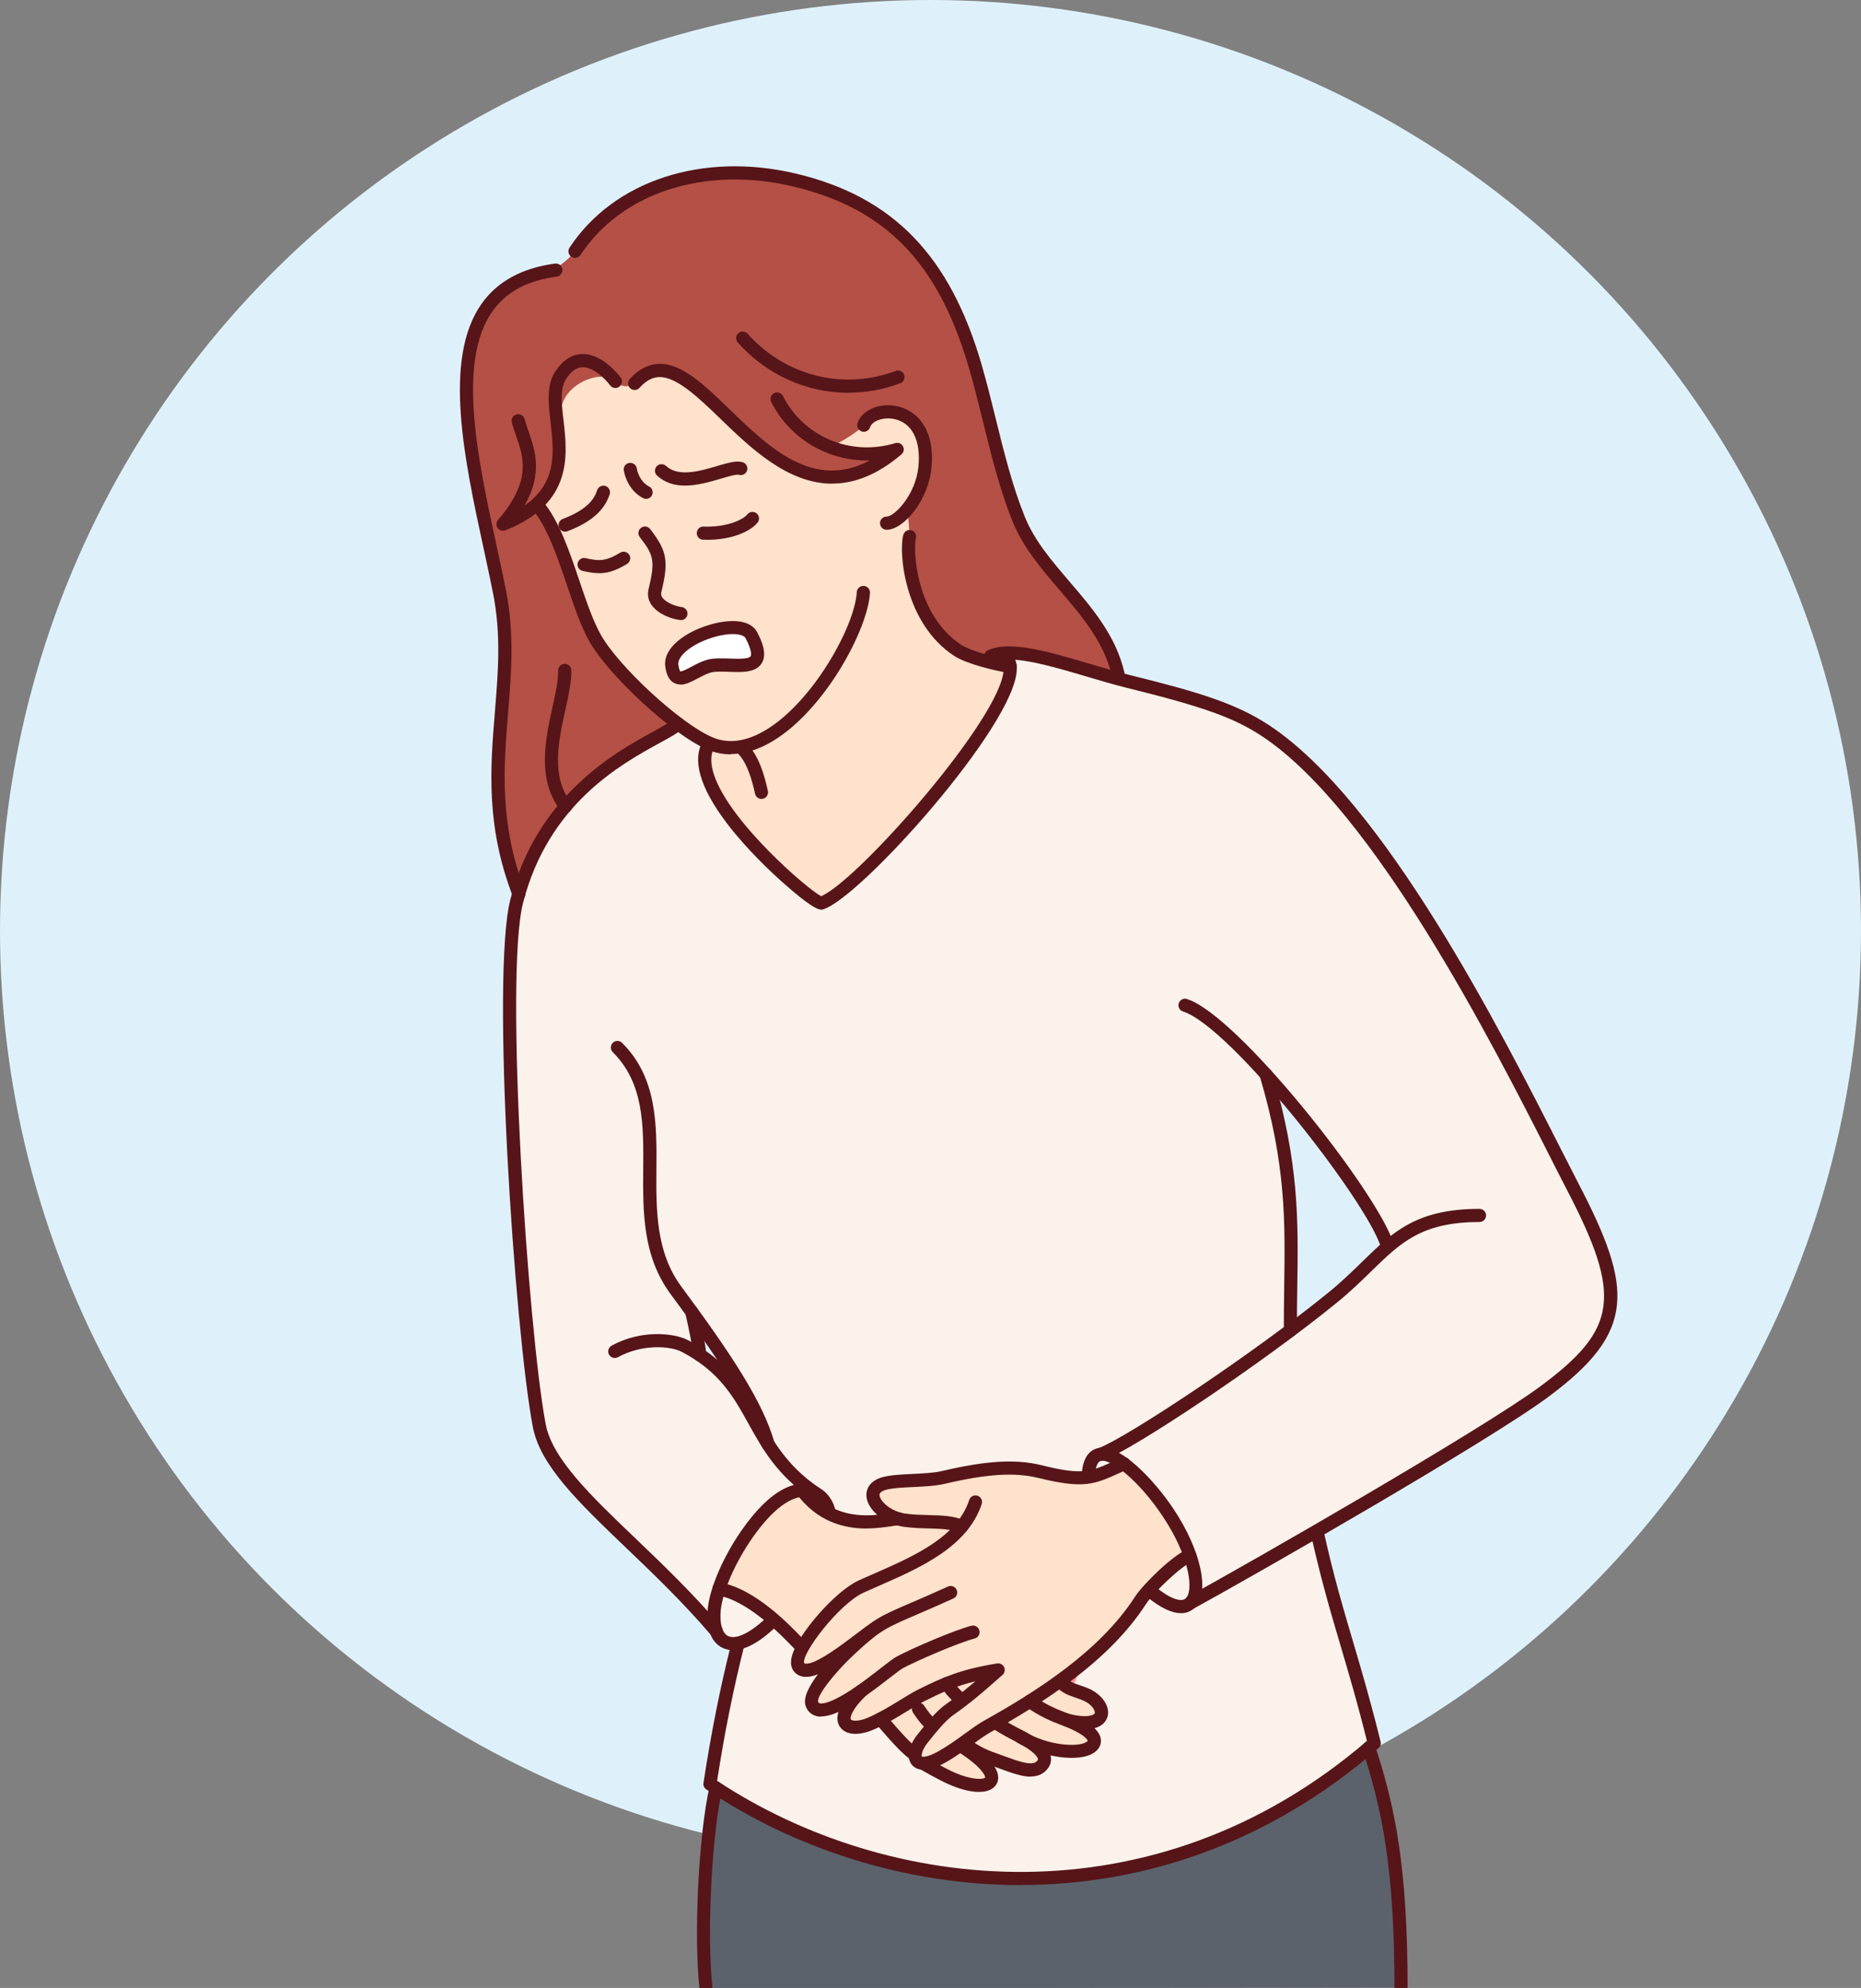 <?xml version="1.0" encoding="UTF-8"?><svg id="_レイヤー_2" xmlns="http://www.w3.org/2000/svg" width="206" height="220" viewBox="0 0 206 220"><rect x="0" y="0" width="206" height="220" fill="#808080" stroke="none"/><defs><style>.cls-1,.cls-2{fill:#571519;}.cls-3{fill:#fff;}.cls-3,.cls-2,.cls-4,.cls-5,.cls-6,.cls-7,.cls-8,.cls-9,.cls-10{fill-rule:evenodd;}.cls-4{fill:#b45045;}.cls-5{fill:#ff645c;}.cls-6{fill:#fbf3eb;}.cls-7{fill:#ff7c75;}.cls-8{fill:#5b626b;}.cls-9{fill:#ff918d;}.cls-11{fill:#def1fb;}.cls-10{fill:#ffe2cc;}</style></defs><g id="layout-OL"><circle class="cls-11" cx="103" cy="103" r="103"/><path class="cls-8" d="M116.67,220l38.42-.05s-1.21-21.66-3.57-26.51c-2.36-4.85-2.05-.2-2.05-.2,0,0-27.03,5.68-27.85,5.59-.82-.09-37.29-6.41-37.29-6.41l-4.25,2.4s-3.44,5.75-1.83,25.19h38.42Z"/><path class="cls-6" d="M81.67,181.96s-2.55,9.35-2.59,11.02c-.05,1.66-.49,4.45-.49,4.45,0,0,6.56,4.58,13.88,6.96,7.32,2.38,13.96,3.77,18.59,3.49,4.63-.29,13.06.81,21.76-3.17,8.7-3.99,12.18-6.39,12.18-6.39l7.12-5.38-4.39-15.68-1.93-7.69s17.5-10.52,19.33-11.69c1.84-1.17,10.4-7.08,11.55-9.31,1.15-2.24,1.96-6.03.67-10.01-1.29-3.98-10.89-22.19-13.5-26.74-2.61-4.56-11-19.74-20.15-28.1-9.15-8.36-14.71-7.01-18.81-8.29-4.1-1.28-8.19-5.36-15.34-6.2-7.15-.84-17.76-1.08-25.92,2.06-8.16,3.15-16.41,9.01-18.97,11.94-2.57,2.93-7.43,13.01-7.81,18.56-.38,5.54-.32,21.89.34,30.93.66,9.03,1.54,24.23,3.66,28.05,2.12,3.82,11.46,12.94,12.95,13.88,1.49.94,3.87,3.93,5.11,5.43,1.24,1.51,1.1,2.28,2.78,1.9h0ZM140.4,119.75s5.18,6.17,6.22,7.01c1.03.84,3.83,5.34,4.39,6.25.57.91,2.51,4.74,2.51,4.74,0,0-4.87,4.62-6.01,5.84-1.15,1.23-4.67,3.63-4.67,3.63,0,0,1.1-20.04-2.44-27.48h0ZM76.8,146.19s3.5,3.54,3.78,4.77c.28,1.23-1.26.44-1.26.44l-1.87-1.47-.66-3.75Z"/><path class="cls-9" d="M106.57,194.22c7.48,0,13.59-6.1,13.59-13.59s-6.1-13.59-13.59-13.59-13.59,6.1-13.59,13.59,6.1,13.59,13.59,13.59Z"/><path class="cls-7" d="M106.57,189.86c5.08,0,9.22-4.14,9.22-9.22s-4.14-9.22-9.22-9.22-9.22,4.14-9.22,9.22,4.14,9.22,9.22,9.22Z"/><path class="cls-5" d="M106.57,185.41c2.63,0,4.78-2.15,4.78-4.78s-2.15-4.78-4.78-4.78-4.78,2.15-4.78,4.78,2.15,4.78,4.78,4.78Z"/><path class="cls-10" d="M124.11,162.15s-3.89,1.52-5.08,1.4c-1.19-.12-5.19-1.02-6.33-1.05-1.14-.03-2.49.02-4.49.27-2.01.25-5.48.99-7.09,1.08-1.61.09-3.07.23-3.62.73-.55.5-1.35,1.17-.39,2.03.96.86,1.66,1.24,1.66,1.24,0,0-3.16.65-4.06.51-.9-.15-3.3-1-4.1-1.59-.8-.58-1.81-1.83-1.81-1.83,0,0-2.62.4-5.16,3.57-2.54,3.17-2.88,4.44-3.23,5.48-.35,1.04-.64,1.88-.64,1.88,0,0,2.3.94,4.15,2,1.85,1.05,4.89,4.52,4.89,4.52,0,0-.58,1.91-.06,2.19.52.28.71.15,1.28.13.57-.02,1.33-.18,1.33-.18,0,0-.75,1.66-1.07,2.44-.32.77-1.16,1.48-.26,1.9.9.43.92.75,1.65.38.73-.37,2.81-1.18,2.81-1.18,0,0-1.02,1.41-.77,2.28.25.87.11.97,1.05.79.94-.18,2.27-.5,2.27-.5l1.38.57,2.92,2.83s-.33.65.53,1.03c.86.38,1.77.87,1.77.87,0,0,4.59,1.78,5.16,1.6.57-.18,1.36-.03.97-.83-.39-.8-1.21-2.43-1.21-2.43,0,0,2.45,1.58,4.44,1.58s2.34-.34,2.31-.96c-.02-.62-.77-1.92-.77-1.92,0,0,3,.79,3.93.83.94.04,2.25.21,2.42-.61.17-.82.15-1.05-.24-1.6-.39-.55-.87-.97-.87-.97,0,0,2.18-.74,1.93-1.27-.25-.53-.08-.95-.95-1.25-.87-.3-2.01-1-2.01-1l-1.2-1.26s6.11-4.54,8.41-8.29c2.3-3.75,3.88-4.17,3.88-4.17l1.72-1.19s-2.7-7.28-7.45-10.07Z"/><path class="cls-10" d="M78.25,82.14s-.62,2.99.64,5.14c1.27,2.16,4.82,6.57,5.83,7.57,1.02.99,6.18,5.09,6.18,5.09,0,0,6.65-4.95,10.69-9.86,4.04-4.91,7.02-9.68,8.17-10.88,1.15-1.2,2.64-4.94,2.05-5.45-.58-.51-2.28-4.54-2.28-4.54,0,0-3.88-23.16-10.14-27.48-6.26-4.31-19.1-5.37-22.47-4.58-3.37.79-16.25-.91-17.78,2.54-1.53,3.45-3.76,13.31-1.74,20.45,2.02,7.15,11.09,18.05,12.83,18.74,1.74.69,4.86,1.28,5.73,1.9.87.62,2.28,1.36,2.28,1.36Z"/><path class="cls-4" d="M75.05,80.11s-8.13,5.06-8.85,5.67c-.72.6-4.51,4.52-5.12,5.44-.62.92-2.1,3.54-2.42,4.3-.32.76-1.25,3.37-1.36,3.05-.11-.31-2.09-7.94-2.13-10.54-.04-2.6.24-7.96.24-7.96,0,0,.71-9.87.17-12.85-.54-2.98-3.5-18.05-3.5-18.05,0,0-1.58-10.55,1.61-14.82,3.2-4.27,4.52-3.72,5.57-3.98,1.05-.26,2.66-.08,5.52-3.9,2.86-3.82,9.19-6.63,13.21-7.1,4.02-.46,10.37.25,13.44,1.61,3.07,1.36,7.72,4.16,9.11,5.65,1.39,1.49,4.02,4.26,5.53,8.42,1.51,4.16,4.08,14.19,4.78,16.56.7,2.37,2.08,7.27,4.67,10.39s5.18,6.3,5.44,6.66c.26.36,2.37,3.73,2.62,5.1.25,1.36.28,1.37.28,1.37,0,0-9.71-3.25-9.76-2.95-.05.3-3.23,0-3.83.21-.6.21-1.04.78-1.04.78,0,0-4.54-1.2-6.03-3.99-1.49-2.79-2.47-4.15-2.33-5.68.13-1.54-.42-7.13-.42-7.13,0,0,2.22-3.34,2.01-5.45-.21-2.11-.87-3.77-1.29-4.16-.43-.39-1.95-1.75-2.64-1.52-.69.23-2.56,1.32-2.89,1.81-.32.48-3.42,2.57-3.97,2.32-.55-.25,2.36.73,3.1.79.74.06,3.96-.26,3.96-.26,0,0-3.85,2.91-5.81,2.88-1.96-.04-6.05-.44-9.36-3.92-3.31-3.47-7.05-6.41-7.05-6.41,0,0-1.71-1.57-2.99-1.42-1.28.15-2.06.37-2.37.61-.31.24-1.61,1.97-3.01.56-1.39-1.41-5.94.18-6.08,3.47-.14,3.29.33,5.69-.52,6.83-.85,1.14-2.08,3.36-2.08,3.36l1.96,3.25s2.96,8.69,3.91,10.43c.95,1.74,3.91,6.5,9.73,10.57Z"/><path class="cls-1" d="M92.13,53.53c-4.95,0-9.07-3.98-12.36-7.16-2.5-2.42-4.89-4.69-6.81-4.64-.76.03-1.47.41-2.17,1.19-.27.3-.73.32-1.03.05-.3-.27-.32-.73-.05-1.03.97-1.07,2.04-1.63,3.2-1.67,2.55-.09,5.02,2.29,7.87,5.05,4.37,4.23,9.26,8.95,15.49,5.64-4.52.11-8.79-2.32-10.9-6.47-.18-.36-.04-.8.32-.98.36-.18.8-.04.98.32,2.29,4.52,7.52,6.71,12.43,5.21.33-.1.69.04.85.35.17.3.1.68-.17.9-2.74,2.33-5.3,3.23-7.66,3.23Z"/><path class="cls-1" d="M93.91,43.47c-4.57,0-9.02-1.95-12.24-5.56-.27-.3-.24-.76.06-1.03.3-.27.76-.24,1.03.06,4.17,4.68,10.6,6.29,16.38,4.11.38-.14.8.05.94.42.14.38-.05.8-.42.94-1.88.71-3.82,1.05-5.75,1.05Z"/><path class="cls-1" d="M55.68,58.74c-.23,0-.45-.11-.59-.3-.2-.27-.18-.64.04-.9,3.72-4.34,2.84-6.87,1.99-9.33-.16-.48-.34-.97-.46-1.46-.1-.39.13-.79.52-.89.39-.1.79.13.89.52.12.44.27.88.43,1.35.73,2.11,1.61,4.64-.44,8.22,3.64-2.53,3.26-5.94,2.88-9.25-.23-2.07-.46-4.02.47-5.49.82-1.3,1.82-1.98,2.98-2.03,2.16-.09,3.97,2.14,4.31,2.59.24.32.18.78-.14,1.02-.32.24-.78.18-1.02-.14-.58-.77-1.89-2.05-3.09-2.01-.66.03-1.27.48-1.82,1.35-.65,1.04-.47,2.66-.25,4.55.44,3.87,1.04,9.16-6.43,12.15-.09.04-.18.05-.27.05Z"/><path class="cls-1" d="M75.38,68.62s-.05,0-.08,0c-.87-.09-2.43-.61-3.17-1.66-.37-.53-.49-1.13-.34-1.75.77-3.18.56-3.79-.97-5.77-.25-.32-.19-.77.13-1.02.32-.25.77-.19,1.02.13,1.88,2.43,2.07,3.55,1.23,7.01-.05.2-.01.38.12.57.41.58,1.5.98,2.13,1.05.4.04.69.4.65.8-.04.37-.36.65-.72.65Z"/><path class="cls-1" d="M66.29,63.43c-.54,0-1.13-.09-1.81-.25-.39-.09-.63-.49-.53-.88.1-.39.49-.63.88-.53,1.61.39,2.36.27,3.83-.61.34-.21.79-.09,1,.25.21.34.09.79-.25,1-1.18.71-2.08,1.03-3.12,1.03Z"/><path class="cls-1" d="M78.25,59.73c-.14,0-.28,0-.42,0-.4-.01-.72-.35-.7-.75.01-.4.35-.74.75-.7,2.67.08,4.39-.79,4.85-1.36.25-.31.71-.36,1.02-.11.31.25.36.71.11,1.02-.78.97-2.8,1.91-5.61,1.91Z"/><path class="cls-1" d="M75.83,53.74c-1.12,0-2.2-.28-3.1-1.11-.29-.27-.31-.73-.04-1.03.27-.29.73-.31,1.03-.04,1.37,1.27,3.74.58,5.64.02,1.19-.35,2.14-.63,2.84-.43.39.11.61.51.5.9-.11.39-.51.61-.9.5-.3-.09-1.26.2-2.03.43-1.17.34-2.58.76-3.94.76Z"/><path class="cls-1" d="M62.55,58.84c-.29,0-.57-.18-.68-.47-.14-.38.05-.8.42-.94,2.81-1.07,3.51-2.26,3.81-3.18.12-.38.53-.59.92-.47.38.13.59.54.47.92-.59,1.8-2.07,3.1-4.68,4.09-.09.03-.17.05-.26.05Z"/><path class="cls-3" d="M74.36,73.65c.35,2.75,2.26.6,4.07.07,2.2-.64,7.26,1.39,4.75-3.42-1.19-2.28-9.19.39-8.81,3.35Z"/><path class="cls-1" d="M75.31,75.75c-.23,0-.46-.05-.68-.16-.81-.42-.94-1.49-.99-1.84-.26-2.05,2.2-3.77,4.75-4.56,2.09-.65,4.61-.79,5.43.79.52.99,1.13,2.42.49,3.43-.66,1.05-2.16.99-3.61.94-.77-.03-1.56-.06-2.07.09-.43.13-.9.38-1.36.62-.65.35-1.33.71-1.96.71ZM75.09,73.56c.08.61.22.74.22.74.18.04.87-.32,1.28-.54.5-.27,1.06-.57,1.64-.73.73-.21,1.64-.18,2.53-.15.84.03,2.12.08,2.33-.26.04-.07.22-.49-.55-1.98-.27-.52-1.73-.69-3.71-.07-2.22.69-3.86,2.01-3.74,2.99h0Z"/><path class="cls-1" d="M80.88,83.48c-.93,0-1.82-.19-2.67-.56-3.78-1.65-10.8-8.11-12.96-11.92-.96-1.69-1.7-3.9-2.49-6.23-1.07-3.18-2.19-6.46-3.86-8.44-.26-.31-.22-.77.08-1.03.31-.26.76-.22,1.03.08,1.86,2.19,3.02,5.61,4.13,8.91.77,2.27,1.49,4.41,2.38,5.98,2,3.54,8.77,9.77,12.28,11.3,1.82.8,3.87.51,6.08-.85,5.21-3.2,9.75-11.48,9.96-15.19.02-.4.36-.71.77-.69.4.02.71.37.69.77-.22,3.99-4.9,12.8-10.65,16.34-1.62,1-3.23,1.5-4.75,1.5Z"/><path class="cls-1" d="M98.14,58.63c-.4,0-.73-.33-.73-.73,0-.4.32-.73.73-.73.86,0,3.2-2.38,3.52-5.5.3-2.92-.71-4.91-2.7-5.3-1.28-.25-2.45.27-2.64.9-.12.38-.52.6-.91.49-.38-.12-.6-.52-.49-.91.44-1.44,2.38-2.3,4.32-1.91,2.16.43,4.31,2.47,3.86,6.88-.36,3.6-3.08,6.81-4.97,6.81h0Z"/><path class="cls-1" d="M84.29,88.42c-.33,0-.63-.23-.71-.57-.34-1.53-.86-3.41-1.88-4.44-.28-.29-.28-.75,0-1.03.28-.28.75-.28,1.03,0,1.28,1.29,1.86,3.32,2.27,5.15.09.39-.16.78-.55.87-.05.01-.11.02-.16.02Z"/><path class="cls-1" d="M90.91,100.67c-.39,0-1.29-.37-4.2-2.95-1.39-1.23-4.05-3.73-6.22-6.57-3.06-4.02-3.94-7.14-2.61-9.28.21-.34.66-.45,1-.23.34.21.45.66.23,1-.49.78-.5,1.85-.05,3.18,1.78,5.2,10.21,12.5,11.83,13.36,4-1.64,20.06-19.82,20.21-25.11.02-.67-.25-.77-.41-.83-.38-.14-.57-.55-.44-.93.14-.38.55-.58.93-.44.53.19,1.42.74,1.37,2.24-.17,6.16-17.35,25.32-21.44,26.53-.05.02-.12.03-.2.03Z"/><path class="cls-1" d="M131.79,178.1c-.26,0-.51-.14-.64-.38-.19-.35-.06-.79.29-.99,7.54-4.14,32.71-18.59,39.11-23.34,8.51-6.31,9-9.96,2.93-21.65-.56-1.08-1.21-2.35-1.93-3.78-6.3-12.4-19.42-38.19-31.76-46.42-3.15-2.1-6.53-3.31-15.07-5.42-1.41-.35-2.94-.8-4.42-1.24-3.95-1.17-8.43-2.5-10.32-1.6-.36.17-.8.02-.97-.34-.17-.36-.02-.8.34-.97,2.4-1.14,6.75.15,11.36,1.52,1.47.43,2.98.88,4.36,1.22,7.79,1.92,11.87,3.19,15.53,5.63,12.66,8.44,25.41,33.5,32.25,46.97.72,1.42,1.37,2.69,1.93,3.77,6,11.56,6.32,16.31-3.36,23.49-6.77,5.02-32.42,19.69-39.28,23.45-.11.06-.23.09-.35.09Z"/><path class="cls-1" d="M130.73,178.53c-.92,0-2.18-.48-3.91-1.93-.31-.26-.35-.72-.09-1.02.26-.31.72-.35,1.03-.09,1.92,1.61,3.05,1.79,3.48,1.41.9-.81.52-4.51-2.54-9.1-2.57-3.87-5.74-6.42-6.86-6.12-.5.14-.61,1.18-.64,1.62-.02.4-.38.7-.77.69-.4-.02-.71-.36-.69-.77.11-2.08.99-2.74,1.71-2.94,2.47-.68,6.41,3.65,8.45,6.71,3.1,4.66,4.09,9.39,2.29,10.99-.34.31-.82.55-1.48.55Z"/><path class="cls-1" d="M121.89,161.66c-.29,0-.57-.18-.68-.46-.15-.37.04-.8.41-.94,3.31-1.29,17.27-10.58,25.43-17.22,1.46-1.19,2.62-2.32,3.74-3.41,3.35-3.27,6-5.85,12.98-5.85.4,0,.73.33.73.73s-.33.73-.73.73c-6.4,0-8.73,2.28-11.97,5.44-1.09,1.07-2.33,2.27-3.84,3.5-8.41,6.84-22.35,16.1-25.82,17.45-.09.03-.18.05-.26.05Z"/><path class="cls-1" d="M153.53,138.48c-.31,0-.6-.2-.69-.51-1.63-5.15-16.57-24.33-21.89-26.03-.38-.12-.59-.53-.47-.91.12-.38.53-.6.91-.47,5.68,1.8,21.06,21.37,22.84,26.97.12.38-.09.79-.47.91-.07.02-.15.03-.22.03Z"/><path class="cls-1" d="M112.98,208.62c-12.93,0-25.22-4.15-34.8-10.59-.23-.16-.36-.43-.31-.71.85-5.55,1.83-10.48,3.1-15.53.1-.39.49-.63.88-.53.39.1.63.49.53.88-1.22,4.87-2.18,9.63-3,14.94,18.89,12.47,48.27,15.88,71.93-4.41-1.03-4.16-1.99-7.39-2.91-10.51-1.14-3.85-2.21-7.49-3.31-12.44-.09-.39.16-.78.55-.87.39-.08.78.16.87.55,1.08,4.9,2.15,8.52,3.28,12.34.96,3.25,1.95,6.61,3.03,11.01.07.26-.02.54-.23.72-12.39,10.76-26.34,15.14-39.61,15.14ZM85.04,160.6c-.32,0-.61-.21-.7-.53-1.08-3.81-3.72-8.22-10.1-16.84-3.11-4.21-3.08-9.11-3.04-13.85.04-4.89.07-9.51-3.37-12.94-.28-.28-.29-.74,0-1.03.28-.28.74-.29,1.03,0,3.88,3.86,3.84,9,3.8,13.98-.03,4.5-.07,9.16,2.75,12.98,5.57,7.53,9.05,12.78,10.33,17.31.11.39-.12.79-.5.9-.07.02-.13.03-.2.03ZM142.84,147.96c-.4,0-.73-.33-.73-.73,0-1.66.02-3.24.04-4.77.11-7.26.21-13.53-2.69-23.32-.11-.39.11-.79.49-.9.39-.12.79.11.9.49,2.96,10.01,2.86,16.38,2.75,23.76-.02,1.52-.05,3.09-.04,4.74,0,.4-.32.73-.73.73h0Z"/><path class="cls-1" d="M79.28,181.24c-.21,0-.41-.09-.55-.26-3.09-3.62-6.44-6.83-9.4-9.66-5.34-5.11-9.55-9.14-10.36-13.45-2.02-10.8-4.64-49.85-2.48-58.31,2.96-11.55,11.66-16.32,15.84-18.61,1.02-.56,1.9-1.04,2.18-1.35.27-.29.73-.31,1.03-.04.29.27.31.73.04,1.03-.44.48-1.28.93-2.55,1.63-4.31,2.36-12.32,6.76-15.13,17.69-2.08,8.11.54,47.25,2.5,57.68.72,3.84,4.99,7.93,9.94,12.66,2.98,2.85,6.36,6.09,9.5,9.77.26.31.22.77-.08,1.03-.14.12-.3.17-.47.17Z"/><path class="cls-1" d="M90.18,165.94c-.14,0-.28-.04-.41-.13-3.77-2.58-5.37-5.46-6.92-8.25-1.64-2.96-3.2-5.76-7.38-7.95-1.24-.65-4.34-.91-7.07.59-.35.19-.79.06-.99-.29-.19-.35-.06-.79.29-.99,3.23-1.78,6.89-1.42,8.45-.61,4.57,2.39,6.31,5.52,7.98,8.54,1.46,2.64,2.98,5.36,6.47,7.75.33.23.42.68.19,1.01-.14.21-.37.32-.6.32Z"/><path class="cls-1" d="M106.45,169.69c-.11,0-.21-.02-.31-.07-.83-.4-2-.43-3.36-.47-.85-.02-1.72-.05-2.64-.17-2.16-.27-4.1-1.82-4.23-3.37-.08-.98.55-1.77,1.69-2.11.87-.26,2.09-.32,3.38-.38,1.17-.06,2.38-.11,3.27-.32,4.99-1.17,8.2-1.35,11.08-.64,4.52,1.12,5.33.74,8.04-.49l.76-.35c.37-.16.8,0,.96.37.16.37,0,.8-.37.96l-.75.34c-2.81,1.28-3.98,1.81-8.99.58-2.64-.65-5.65-.47-10.4.64-1.02.24-2.3.3-3.53.36-1.15.05-2.34.11-3.03.32-.69.21-.67.5-.66.59.06.67,1.26,1.83,2.96,2.04.84.11,1.68.13,2.5.15,1.46.04,2.84.08,3.95.61.36.17.51.61.34.97-.13.26-.39.41-.66.41Z"/><path class="cls-1" d="M89.24,185.58c-.11,0-.21,0-.31-.02-.46-.07-.83-.29-1.09-.65-.3-.41-.36-.96-.18-1.64.65-2.45,4.85-7.21,7.36-8.35.54-.25,1.1-.49,1.67-.74,4.54-1.99,9.23-4.05,10.6-8.19.13-.38.54-.59.92-.46.38.13.59.54.46.92-1.58,4.75-6.79,7.04-11.4,9.06-.56.24-1.11.49-1.65.73-2.78,1.26-6.98,6.85-6.6,7.82,0,0,.03.04.12.05,1.11.16,4.1-2.12,5.54-3.21.45-.34.85-.64,1.15-.86.33-.23.78-.15,1.01.18.23.33.15.78-.18,1.01-.3.21-.68.5-1.11.83-2.52,1.92-4.75,3.52-6.33,3.52Z"/><path class="cls-1" d="M90.91,189.98c-.23,0-.46-.03-.66-.1-.5-.17-.87-.53-1.06-1.05-.68-1.83,2.86-5.39,4.41-6.84,2.99-2.79,3.81-3.14,7.26-4.62,1.05-.45,2.36-1.01,4.07-1.79.37-.17.8,0,.96.36.17.37,0,.8-.36.96-1.72.78-3.04,1.35-4.09,1.8-3.41,1.47-4.03,1.73-6.84,4.35-2.52,2.35-4.21,4.72-4.04,5.27.05.12.09.15.15.17.25.08,1.11.1,3.57-1.51l.05-.04c1.02-.67,2.22-1.59,3.18-2.34.93-.72,1.43-1.11,1.73-1.26,1.75-.94,6.41-2.94,8.28-3.42.39-.1.79.13.89.52.1.39-.13.79-.52.89-1.75.45-6.31,2.41-7.96,3.29-.2.11-.88.63-1.53,1.13-.98.76-2.21,1.71-3.28,2.4l-.05.03c-1.3.85-2.89,1.77-4.16,1.77Z"/><path class="cls-1" d="M102.23,195.86c-.63,0-1.03-.25-1.28-.54-.65-.77-.4-2.1.63-3.39l.12-.15c.82-1.03,1.94-2.43,3.03-3.19,1.26-.88,2.31-1.73,3.24-2.53-2.22.55-3.73,1.25-5.64,2.2-.53.26-1.2.67-1.91,1.11-1.15.7-2.45,1.5-3.74,2.05-1.68.72-3.1.59-3.71-.32-.49-.73-.57-2.1,1.84-4.46.29-.28.75-.28,1.03.01.28.29.28.75-.01,1.03-1.7,1.66-1.73,2.48-1.65,2.61.08.12.71.31,1.92-.21,1.19-.51,2.45-1.27,3.55-1.95.74-.45,1.44-.88,2.02-1.17,2.71-1.34,4.64-2.21,8.7-2.87.32-.06.64.12.78.41.14.29.06.65-.18.86-.27.23-.54.47-.82.72-1.26,1.11-2.69,2.37-4.6,3.7-.92.64-2.01,2.01-2.73,2.91l-.12.15c-.69.86-.71,1.46-.66,1.55.07.05.61.11,1.82-.57,1.05-.59,2.08-1.33,2.98-1.99.78-.56,1.45-1.05,2.04-1.38,5.76-3.21,12.86-7.68,16.78-13.78.83-1.29,4.22-4.65,5.8-5.2.38-.13.79.07.93.45.13.38-.07.79-.45.93-1.13.39-4.33,3.48-5.05,4.61-4.09,6.38-11.39,10.97-17.29,14.27-.52.29-1.19.77-1.9,1.29-.94.68-2.01,1.46-3.13,2.08-1.03.57-1.8.78-2.37.78Z"/><path class="cls-1" d="M81.14,182.62c-.47,0-.85-.11-1.17-.26-1.25-.6-1.85-2.17-1.63-4.31.24-2.36,1.72-5.78,3.77-8.72,3.36-4.8,5.98-5.4,7.6-5.05,1.42.31,2.51,1.48,2.79,3,.07.4-.19.78-.58.85-.4.07-.77-.19-.85-.58-.14-.77-.71-1.63-1.67-1.84-1.64-.36-3.87,1.27-6.1,4.46-1.92,2.75-3.3,5.91-3.52,8.04-.14,1.45.17,2.54.82,2.85.9.43,2.55-.39,4.41-2.21.29-.28.75-.28,1.03.01.28.29.28.75-.01,1.03-2.16,2.11-3.76,2.73-4.89,2.73Z"/><path class="cls-1" d="M95.94,169.16c-2.39,0-5.46-.67-7.8-3.89-.24-.33-.16-.78.16-1.02.32-.24.78-.16,1.02.16,2.9,4,7.13,3.36,9.17,3.05.46-.07.76-.11,1-.1.4.02.71.37.68.77-.02.4-.37.7-.77.68-.09-.01-.43.05-.7.09-.68.1-1.65.25-2.76.25Z"/><path class="cls-1" d="M88.62,182.85c-.19,0-.38-.07-.52-.22l-.19-.19c-1.39-1.45-5.08-5.29-8.46-5.88-.4-.07-.66-.45-.59-.84.07-.4.45-.66.84-.59,3.85.67,7.64,4.62,9.25,6.31l.18.19c.28.29.27.75-.02,1.03-.14.14-.32.2-.51.2Z"/><path class="cls-1" d="M108.36,198.31c-1.11,0-2.55-.41-4.13-1.22-.96-.49-1.66-.88-2.21-1.2-.35-.2-.47-.64-.27-.99.2-.35.64-.47.99-.27.54.31,1.21.69,2.15,1.17,2.42,1.24,3.95,1.16,4.16.92.03-.17-.37-1.19-3.04-2.88-.34-.21-.44-.66-.23-1,.21-.34.66-.44,1-.23,4.02,2.54,3.94,4.12,3.53,4.83-.33.58-1.02.87-1.95.87ZM101.28,194.93c-.16,0-.32-.05-.45-.16-1.15-.9-1.83-1.64-3.92-4.06-.26-.3-.23-.76.08-1.03.3-.26.76-.23,1.03.08,2.12,2.46,2.71,3.08,3.71,3.86.32.25.37.71.12,1.02-.14.18-.36.28-.57.28ZM103.05,191.55c-.18,0-.35-.06-.49-.19-.6-.56-.89-.93-1.48-1.8-.23-.33-.15-.78.18-1.01.33-.23.78-.15,1.01.18.58.84.79,1.11,1.27,1.55.3.27.31.73.04,1.03-.14.16-.34.24-.54.24Z"/><path class="cls-1" d="M114.09,196.62c-1.01,0-2.19-.44-3.42-.89-.29-.11-.58-.21-.87-.32-1.54-.54-2.13-.92-3.19-1.61l-.36-.23c-.34-.22-.44-.67-.22-1.01.22-.34.67-.44,1-.22l.36.23c1.04.67,1.51.97,2.89,1.46.3.11.6.21.89.32,1.5.55,3.05,1.12,3.59.57.15-.15.14-.22.13-.26-.02-.12-.24-.8-2.59-1.99-.56-.28-1.44-.75-2.48-1.41-.34-.21-.44-.66-.23-1,.21-.34.66-.44,1-.23.99.62,1.83,1.07,2.36,1.34,2.13,1.07,3.2,2.04,3.37,3.05.06.38.03.95-.52,1.51-.47.49-1.06.67-1.72.67ZM106.32,188.8c-.19,0-.38-.07-.52-.22l-.28-.28c-.49-.49-.91-.91-1.34-1.6-.21-.34-.1-.79.24-1,.34-.21.79-.1,1,.24.34.55.69.9,1.13,1.34l.29.29c.28.29.28.75,0,1.03-.14.14-.33.21-.51.21Z"/><path class="cls-1" d="M118.62,194.54c-1.84,0-4.13-.6-5.97-1.66-.35-.2-.46-.65-.26-.99.2-.35.65-.46.99-.26,2.73,1.59,5.95,1.75,6.88,1.15.12-.08.15-.13.15-.13,0,0-.18-.73-3.08-1.8-.82-.3-2.4-.96-3.78-1.99-.32-.24-.39-.7-.15-1.02.24-.32.7-.39,1.02-.15,1.23.92,2.67,1.51,3.42,1.79,2.59.95,3.9,1.94,4.02,3.03.06.58-.23,1.13-.81,1.49-.58.37-1.43.54-2.43.54Z"/><path class="cls-1" d="M120.09,191.38c-.58,0-1.28-.09-2.15-.31-.39-.1-.63-.49-.53-.88.1-.39.49-.63.88-.53,2,.51,2.81.17,2.89-.07.09-.27-.33-1.03-1.4-1.45-.3-.12-.57-.21-.8-.29-.76-.26-1.36-.46-2.19-1.28-.29-.28-.29-.74,0-1.03.28-.29.74-.29,1.03,0,.6.59.95.71,1.64.94.25.09.54.18.87.31,1.64.65,2.63,2.08,2.25,3.25-.15.46-.67,1.34-2.48,1.34Z"/><path class="cls-2" d="M78.53,197.7c.09-.39.47-.64.86-.55.39.09.64.47.55.86-.59,2.63-1.01,6.61-1.21,10.65-.21,4.13-.19,8.31.12,11.15,0,.06,0,.13,0,.19h-1.43v-.03c-.32-2.91-.34-7.17-.13-11.37.21-4.11.64-8.18,1.25-10.89Z"/><path class="cls-2" d="M150.83,193.66c-.13-.38.08-.79.46-.92.38-.13.79.08.92.46,1.11,3.38,2.02,6.77,2.64,10.98.62,4.19.96,9.18.96,15.75,0,.02,0,.04,0,.07h-1.45s0-.04,0-.07c0-6.51-.34-11.43-.95-15.54-.61-4.1-1.49-7.42-2.58-10.73Z"/><path class="cls-1" d="M123.77,75.29c-.33,0-.63-.23-.71-.56-.87-3.7-3.35-6.6-5.75-9.4-1.99-2.33-4.06-4.74-5.22-7.61-1.42-3.51-2.36-7.33-3.27-11.02-.48-1.93-.97-3.94-1.53-5.86-3.38-11.71-9.21-17.75-19.48-20.2-9.74-2.32-18.99.65-23.55,7.57-.22.34-.67.43-1.01.21-.34-.22-.43-.67-.21-1.01,4.91-7.44,14.76-10.65,25.1-8.19,10.71,2.55,17.04,9.09,20.54,21.21.56,1.95,1.06,3.96,1.54,5.91.9,3.64,1.83,7.41,3.21,10.83,1.07,2.66,2.97,4.87,4.97,7.21,2.51,2.93,5.11,5.97,6.06,10.02.09.39-.15.78-.54.87-.06.01-.11.02-.17.02Z"/><path class="cls-1" d="M57.43,99.64c-.29,0-.57-.18-.68-.47-3-7.84-2.47-14.21-1.97-20.37.36-4.43.71-8.61-.22-13.23-.32-1.58-.66-3.18-1.03-4.89-2.13-9.81-4.53-20.92-.24-27.04,1.74-2.48,4.48-3.98,8.14-4.47.4-.06.76.23.82.62.05.4-.23.76-.62.82-3.29.44-5.63,1.71-7.14,3.87-3.93,5.59-1.59,16.38.47,25.89.37,1.71.72,3.32,1.04,4.91.96,4.82.6,9.3.24,13.63-.49,5.99-1,12.19,1.88,19.73.14.38-.04.8-.42.94-.09.03-.17.05-.26.05Z"/><path class="cls-1" d="M62.62,89.96c-.22,0-.43-.1-.57-.28-2.66-3.4-1.67-7.89-.88-11.49.33-1.51.64-2.93.61-3.97-.01-.4.3-.74.71-.75.4-.03.74.3.75.71.04,1.22-.3,2.73-.65,4.33-.77,3.47-1.63,7.41.6,10.28.25.32.19.77-.13,1.02-.13.1-.29.15-.45.15Z"/><path class="cls-1" d="M111.82,74.48s-.07,0-.11,0c-1.68-.26-4.77-1.03-6.07-1.88-5.52-3.59-6.19-11.42-5.65-13.41.11-.39.5-.62.89-.51.39.11.62.5.51.89-.33,1.23-.06,8.49,5.04,11.81.97.63,3.68,1.39,5.5,1.66.4.06.67.43.61.83-.06.36-.37.62-.72.62Z"/><path class="cls-1" d="M71.52,55.21c-.11,0-.23-.03-.33-.08-1.82-.94-2.13-2.99-2.14-3.08-.06-.4.22-.77.62-.82.4-.05.76.22.82.62,0,.04.23,1.4,1.36,1.99.36.18.5.62.31.98-.13.25-.38.39-.65.39Z"/><path class="cls-1" d="M77.45,150.67c-.42-.01-.74-.34-.73-.75.01-.58-.52-3.11-.86-4.58-.09-.39.15-.78.54-.87.39-.09.78.15.87.54.15.66.92,4.01.9,4.94,0,.4-.33.71-.73.71Z"/></g></svg>